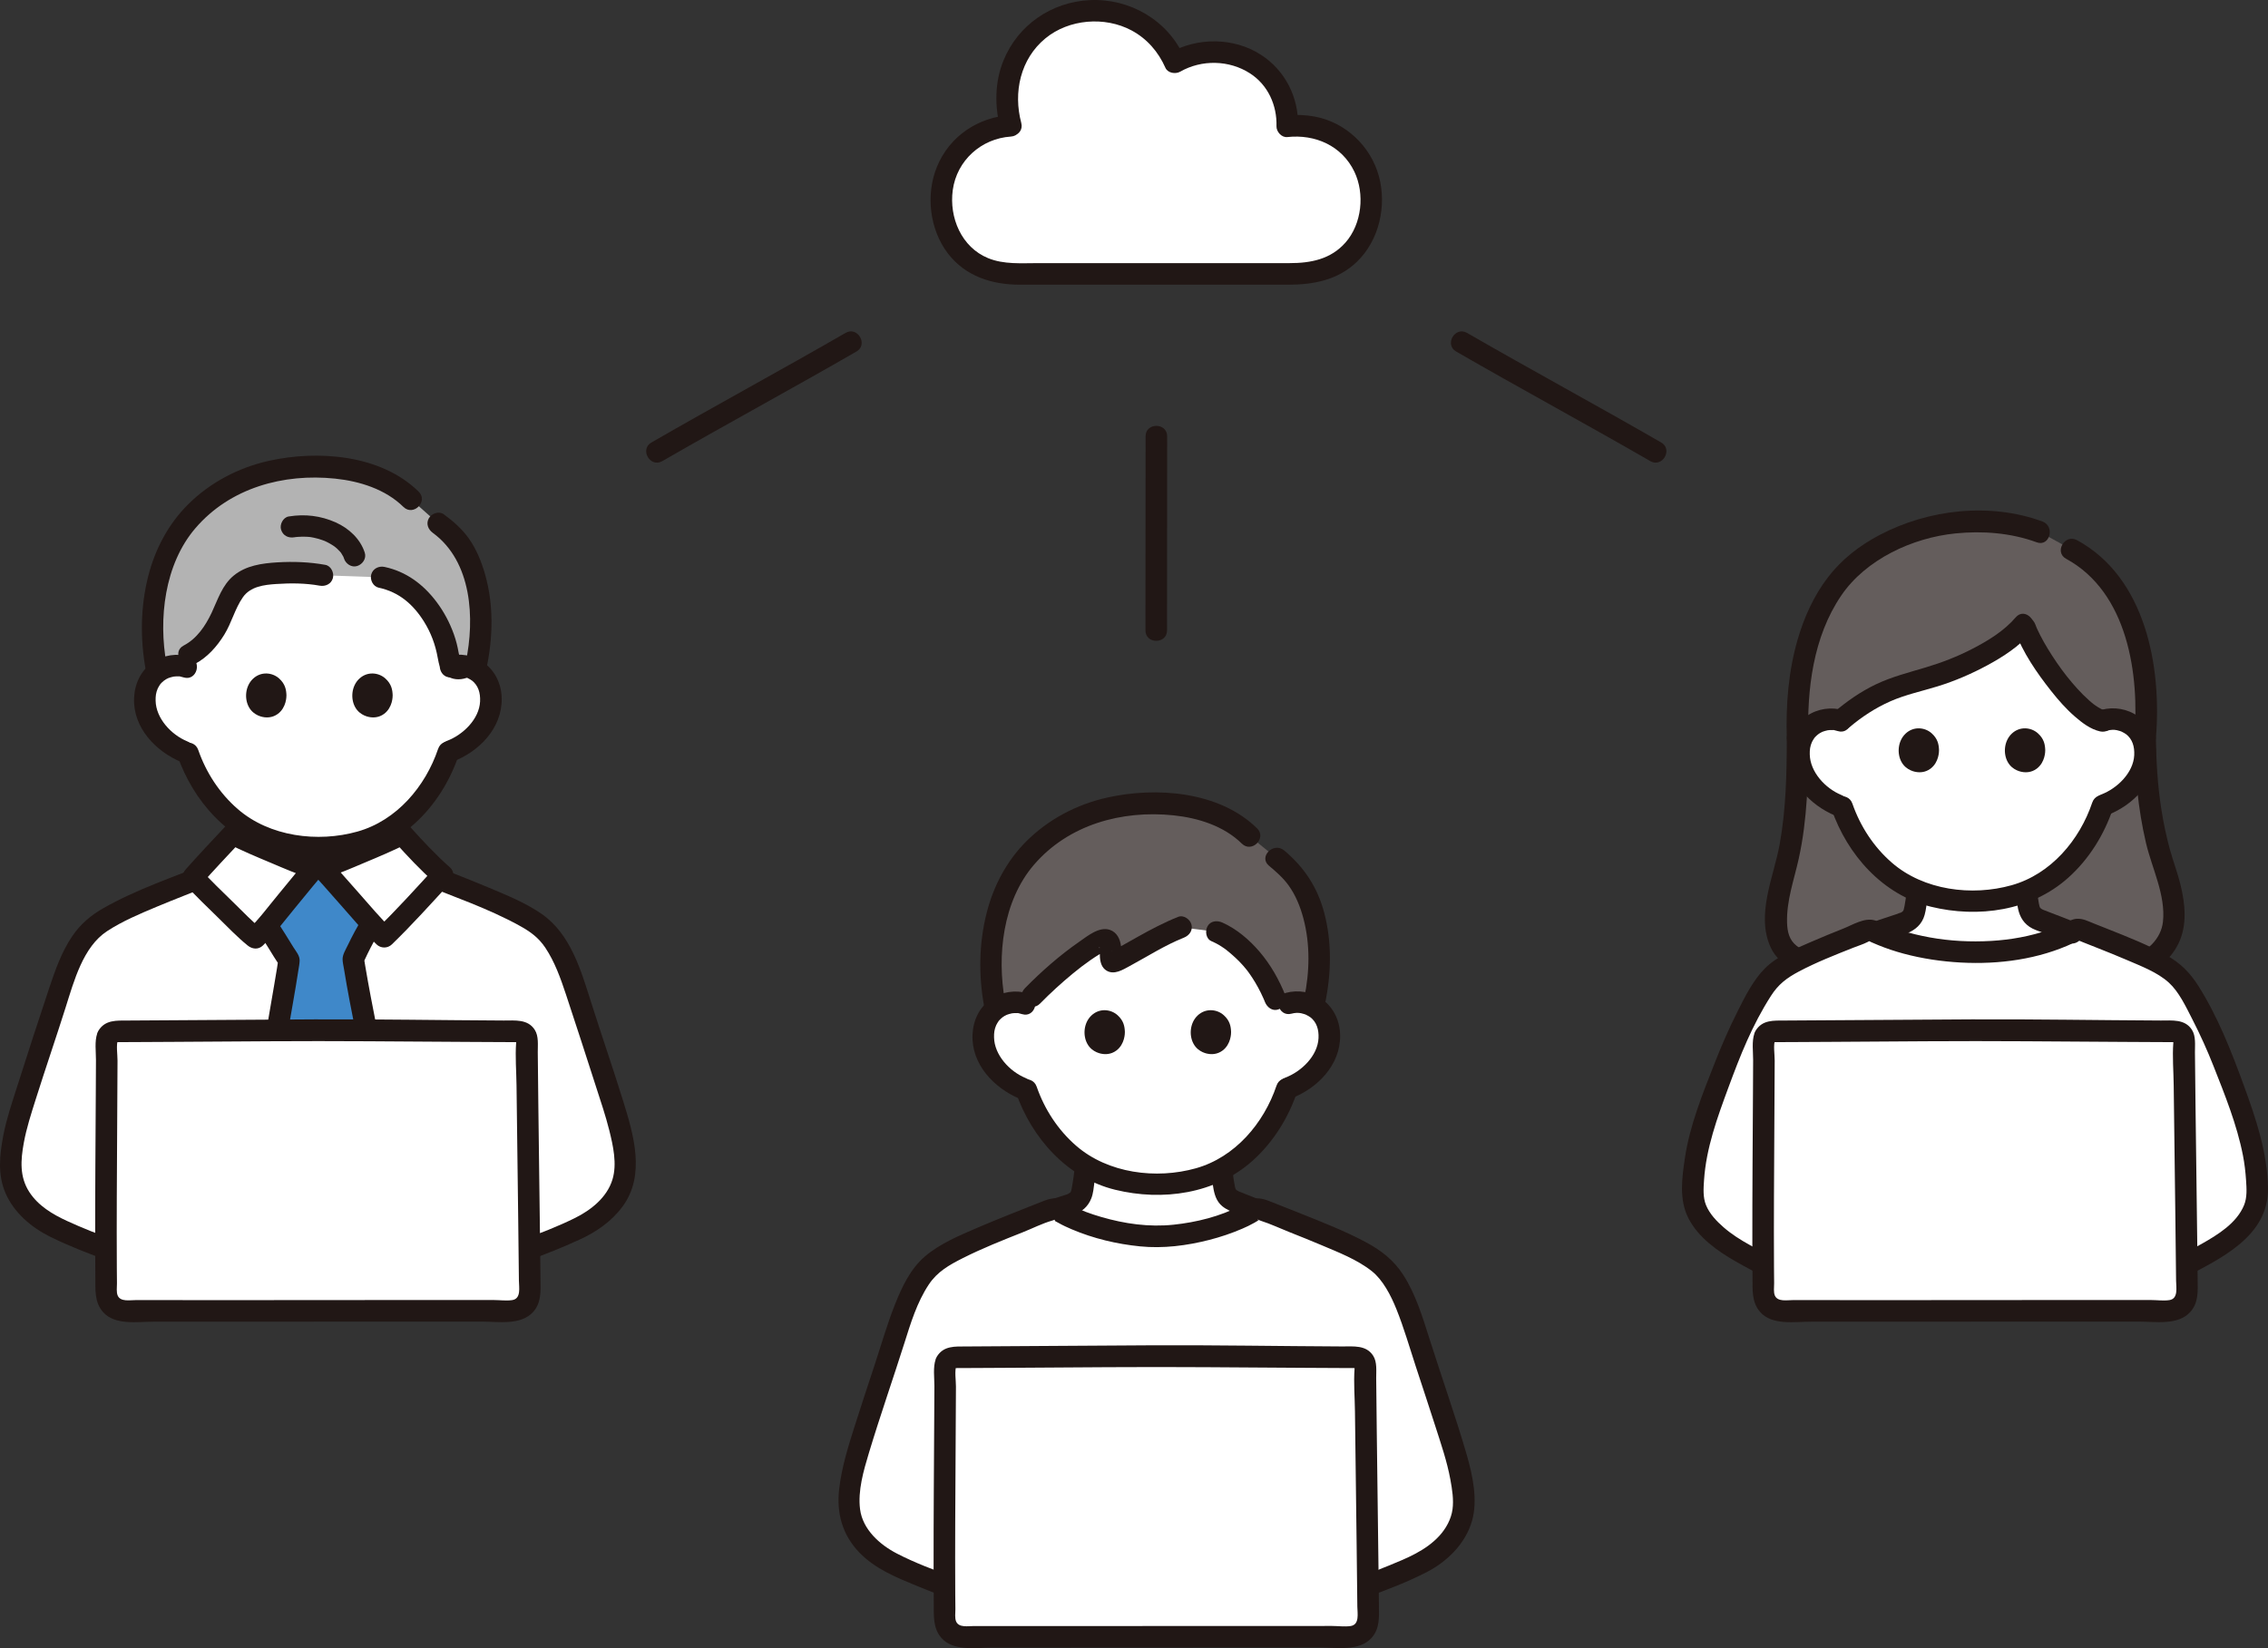 <?xml version="1.0" encoding="UTF-8"?>
<svg xmlns="http://www.w3.org/2000/svg" id="b" width="420.5" height="305.645" viewBox="0 0 420.5 305.645">
  <rect x="0" y="0" width="420.5" height="305.645" fill="#333333" stroke="none"/>
  <defs>
    <style>.e{fill:#3f88c9;}.f{fill:#fff;}.g{fill:#211715;}.h{fill:#b3b3b3;}.i{fill:#645d5c;}</style>
  </defs>
  <g id="c">
    <g id="d">
      <path class="f" d="M187.42,23.325c-.452-1.614-.691-3.362-.691-5.218,0-8.744,6.658-16.107,16.207-16.107,7.035,0,12.471,4.002,14.866,9.566,2.036-1.206,4.463-1.906,7.167-1.906,8.103,0,14.002,6.098,13.698,13.758.601-.074,1.217-.117,1.85-.117,8.103,0,13.704,6.276,13.704,13.62,0,8.217-5.721,13.875-13.704,13.875h-52.261c-8.291,0-13.704-5.711-13.704-13.875,0-7.136,5.245-13.182,12.869-13.595Z"></path>
      <path class="g" d="M189.348,22.793c-1.514-5.668-.166-11.857,4.475-15.678,4.357-3.587,11.008-4.124,15.96-1.48,2.882,1.539,4.977,3.97,6.293,6.94.441.995,1.883,1.206,2.736.718,3.979-2.277,9.098-2.178,12.957.319,3.331,2.155,5.007,5.908,4.898,9.806-.028.996.943,2.115,2,2,5.167-.563,10.129,1.602,12.439,6.418,1.967,4.1,1.393,9.695-1.646,13.143-2.737,3.106-6.426,3.817-10.378,3.817h-46.611c-3.099,0-6.34.276-9.271-.924-4.941-2.022-7.249-7.525-6.552-12.627.752-5.496,5.284-9.556,10.771-9.919,2.555-.169,2.574-4.171,0-4-6.088.404-11.373,3.914-13.708,9.615-2.114,5.161-1.358,11.642,2.052,16.081,3.243,4.222,8.167,5.775,13.326,5.775h49.708c4.726,0,9.225-.841,12.765-4.233,4.152-3.979,5.587-10.406,4.093-15.888-1.525-5.594-6.215-10.027-11.946-11.067-1.676-.304-3.348-.376-5.042-.191l2,2c.148-5.328-2.382-10.355-6.88-13.26-5.039-3.255-11.83-3.274-16.994-.319l2.736.718C216.507,3.733,209.427-.346,202.027.023c-7.096.354-13.285,4.605-15.977,11.199-1.628,3.988-1.662,8.506-.559,12.635.664,2.484,4.523,1.43,3.857-1.063Z"></path>
      <path class="g" d="M269.979,65.19c11.937,6.885,24.063,13.438,36,20.326,2.234,1.289,4.25-2.166,2.019-3.454-11.937-6.888-24.063-13.441-36-20.326-2.234-1.288-4.251,2.167-2.019,3.454h0Z"></path>
      <path class="g" d="M156.774,61.736c-11.937,6.885-24.063,13.438-36,20.326-2.229,1.286-.217,4.744,2.019,3.454,11.937-6.888,24.063-13.441,36-20.326,2.229-1.286.217-4.744-2.019-3.454h0Z"></path>
      <path class="g" d="M216.373,116.909c0-12,.025-24,.025-36,0-2.574-4-2.578-4,0,0,12-.024,24-.025,36,0,2.574,4,2.578,4,0h0Z"></path>
      <path class="i" d="M395.583,179.274c4.417-.93,7.495-5.208,7.465-8.954-.031-3.104-.515-5.502-1.514-8.501-1.241-3.736-3.65-11.327-3.82-24.898l-.002.002c.346-3.819-.013-9.335-.17-11.456-.542-7.35-3.942-15.558-8.836-20.12-2.116-1.972-2.366-2.227-4.627-3.45l-5.933-3.258c-3.402-1.267-6.565-1.876-12.534-1.876-9.787,0-18.498,4.872-22.363,8.448-6.413,5.932-10.481,16.768-9.967,31.711v-.002c.005,10.889-.855,18.744-2.06,23.206-.169.631-.334,1.352-.491,2.125-.879,2.616-1.352,5.359-1.404,8.109-.045,2.36.377,5.012,2.33,6.43,1.374,1.157,3.738,2.557,6.255,2.484h57.67Z"></path>
      <path class="f" d="M380.934,171.676c-1.329-.516-2.571-.998-2.64-1.023-2.213-.799-2.126-2.222-2.405-3.814-.116-.662-.151-1.104-.173-1.502-1.179.475-2.402.843-3.675,1.113-2.167.46-4.264.568-6.258.633-1.994-.045-3.9-.238-5.774-.557-1.529-.26-3.034-.691-4.493-1.294-.104.897-.229,1.841-.293,2.187-.295,1.589-.192,3.015-2.405,3.814-.147.053-3.636,1.204-4.063,1.35l-.978.333c10.284,4.606,25.726,5.158,36.216-.048-.504-.198-1.82-.71-3.062-1.192Z"></path>
      <path class="g" d="M331.282,136.921c-.005,6.536-.15,13.197-1.32,19.646-1.106,6.095-4.474,13.113-1.636,19.197,1.575,3.377,6.007,5.502,9.587,5.511,2.574.007,2.578-3.993,0-4-1.802-.005-3.448-.79-4.84-1.898-1.357-1.08-1.7-2.626-1.743-4.301-.106-4.104,1.295-7.887,2.167-11.835,1.607-7.269,1.78-14.909,1.785-22.321.002-2.574-3.998-2.578-4,0h0Z"></path>
      <path class="g" d="M395.714,136.921c.095,6.504.67,13.049,2.16,19.393,1.113,4.738,3.679,9.672,3.151,14.617-.337,3.156-2.976,5.716-5.974,6.414-2.506.583-1.445,4.441,1.063,3.857,3.33-.775,6.262-3.118,7.769-6.193,1.678-3.425,1.27-7.339.391-10.944-.535-2.196-1.352-4.316-1.952-6.495-.696-2.53-1.23-5.103-1.629-7.697-.66-4.282-.916-8.624-.979-12.953-.037-2.572-4.038-2.579-4,0h0Z"></path>
      <path class="g" d="M378.678,96.712c-9.711-3.571-21.105-2.269-30.165,2.488-3.722,1.955-7.023,4.5-9.589,7.844-2.602,3.392-4.397,7.35-5.596,11.439-1.747,5.956-2.239,12.259-2.046,18.441.08,2.568,4.081,2.579,4,0-.283-9.051.873-18.793,6.08-26.463,4.582-6.75,13.236-10.736,21.177-11.538,5.043-.51,10.302-.108,15.075,1.647,2.42.89,3.463-2.975,1.063-3.857h0Z"></path>
      <path class="g" d="M399.712,136.923c1.114-13.248-1.884-29.825-14.624-36.752-2.262-1.23-4.284,2.223-2.019,3.454,11.438,6.219,13.639,21.453,12.642,33.298-.216,2.565,3.785,2.551,4,0h0Z"></path>
      <path class="f" d="M328.599,235.308c-3.092-1.622-6.78-3.498-9.112-5.221-2.854-2.11-5.201-4.88-5.538-7.773-.265-2.274.191-6.219.616-8.469.937-4.96,5.049-15.853,6.663-19.558,3.126-7.175,5.978-12.2,7.913-13.738,3.448-2.739,11.006-5.541,16.957-7.932.364-.146.757-.128,1.112.039,10.495,4.945,26.773,5.541,37.455-.133.37-.196.794-.228,1.182-.071,6.007,2.42,13.851,5.291,17.383,8.097,1.936,1.538,4.787,6.563,7.913,13.738,1.614,3.705,5.726,14.597,6.663,19.558.425,2.249.881,6.195.616,8.469-.337,2.893-2.684,5.663-5.538,7.773-2.332,1.724-6.02,3.599-9.112,5.221h-75.174Z"></path>
      <path class="g" d="M329.608,233.581c-3.398-1.78-7.116-3.432-10.032-5.97-1.304-1.135-2.6-2.487-3.267-4.112-.599-1.46-.472-3.114-.37-4.654.395-5.942,2.458-11.582,4.503-17.126,2.193-5.947,4.406-11.587,7.916-17.059,1.343-2.093,2.867-3.278,5.14-4.483,3.253-1.724,6.697-3.07,10.114-4.428.872-.346,1.818-.628,2.652-1.055.441-.226.199-.183.704.039.419.184.84.363,1.263.536,1.534.627,3.109,1.149,4.709,1.58,3.455.93,7.035,1.458,10.605,1.651,7.073.383,14.42-.597,20.872-3.622.268-.126.658-.427.947-.465.054-.007.62.237.847.328.934.373,1.869.741,2.803,1.112,1.759.699,3.52,1.398,5.257,2.15,2.609,1.129,5.732,2.289,7.861,4.237,1.864,1.705,3.13,4.419,4.304,6.709,1.538,3,2.808,5.831,3.95,8.723,2.117,5.357,4.363,10.926,5.47,16.597.294,1.509.474,3.042.575,4.576s.23,3.194-.37,4.654c-1.376,3.35-4.883,5.49-7.887,7.19-1.78,1.008-3.601,1.943-5.413,2.892-2.281,1.195-.261,4.649,2.019,3.454,6.822-3.574,15.858-7.709,15.716-16.687-.105-6.639-2.227-12.889-4.479-19.06-2.314-6.342-4.843-12.803-8.471-18.521-1.554-2.449-3.304-4.167-5.837-5.598-3.452-1.949-7.192-3.402-10.867-4.868-.883-.352-1.768-.701-2.651-1.052-1.019-.405-2.02-.942-3.143-.865-.959.066-1.8.642-2.651,1.04-.818.383-1.658.712-2.511,1.009-3.456,1.201-7.082,1.851-10.731,2.06-3.786.217-7.615.024-11.348-.651-1.814-.328-3.61-.758-5.371-1.305-1.657-.515-3.226-1.394-4.879-1.868-1.872-.536-4.083.851-5.788,1.531-1.98.79-3.956,1.592-5.911,2.444-2.934,1.278-6.35,2.642-8.646,4.959-2.165,2.184-3.644,5.157-5.009,7.871-1.562,3.105-2.962,6.289-4.231,9.524-2.233,5.694-4.673,11.656-5.574,17.738-.546,3.679-1.115,7.699.63,11.142,1.829,3.607,5.357,6.09,8.773,8.05,1.899,1.09,3.849,2.09,5.788,3.106,2.278,1.194,4.302-2.257,2.019-3.454h0Z"></path>
      <path class="g" d="M353.687,163.392c-.01.838-.148,1.686-.251,2.516-.015.122-.03.243-.046.365-.009.066-.018.132-.026.198-.006.052.071-.511.04-.299-.028.188-.052.377-.083.564-.07.427-.135.855-.211,1.281-.04.225-.087.45-.152.67-.028.093-.172.46-.028.121.145-.342-.047.052-.095.145-.189.364.262-.253.044-.047-.07.066-.376.326-.113.136.273-.196-.107.065-.189.113-.056.033-.114.064-.172.094-.28.145-.141-.003.025.003-.172-.006-.485.169-.645.222-.397.132-.794.263-1.191.395-.79.262-1.582.519-2.371.787-.989.336-1.743,1.39-1.397,2.46.318.982,1.4,1.757,2.46,1.397,1.397-.474,2.831-.872,4.207-1.404,1.628-.629,2.875-1.726,3.347-3.451.273-.995.373-2.069.509-3.09.139-1.045.323-2.118.336-3.174.012-1.046-.929-2.048-2-2-1.094.049-1.987.879-2,2h0Z"></path>
      <path class="g" d="M373.545,163.776c.038.192.137.464.117.659.004-.035-.05-.475-.018-.125.007.081.017.162.024.242.025.294.035.588.054.882.054.853.208,1.693.334,2.537.241,1.604.841,2.951,2.216,3.9.722.498,1.626.76,2.445,1.078.949.368,1.898.737,2.847,1.106.702.273,1.409.538,2.107.822.972.395,2.24-.429,2.46-1.397.264-1.161-.356-2.037-1.397-2.46-1.449-.589-2.916-1.137-4.374-1.703-.535-.208-1.067-.43-1.608-.621-.234-.083.126.046.123.054-.001.003-.221-.11-.252-.127-.077-.042-.15-.09-.227-.135-.214-.124.034-.097.11.098-.024-.061-.234-.236-.282-.27-.142-.102.139.18.147.2-.027-.079-.122-.183-.164-.258-.023-.042-.041-.094-.069-.134-.135-.193.137.432.085.202-.026-.113-.076-.223-.106-.336-.072-.268-.119-.542-.162-.815-.05-.319-.097-.638-.15-.956-.011-.069-.075-.438-.027-.142s-.01-.097-.017-.161c-.016-.16-.028-.321-.039-.482-.058-.916-.142-1.819-.32-2.722-.202-1.029-1.486-1.712-2.46-1.397-1.094.354-1.613,1.358-1.397,2.46h0Z"></path>
      <path class="f" d="M327.206,192.181c-.105.218-.164.464-.163.723.03,8.381-.281,34.273-.082,46.85.029,1.854,1.525,3.34,3.379,3.344,13.072.026,58.219-.031,71.748-.007,1.888.003,3.405-1.526,3.39-3.414-.09-11.638-.534-40.633-.534-46.773,0-.903-.716-1.636-1.61-1.639-5.618-.019-21.441-.113-37.341-.229-15.9.116-31.722.21-37.341.229-.637.002-1.186.375-1.447.916Z"></path>
      <path class="g" d="M325.278,191.65c-.513,1.46-.232,3.389-.237,4.924-.006,1.855-.016,3.71-.027,5.565-.027,4.673-.059,9.346-.083,14.02-.025,4.814-.043,9.628-.036,14.442.003,2.102.011,4.204.031,6.306.021,2.258-.18,4.565,1.408,6.391,2.203,2.534,6.41,1.805,9.44,1.807,3.575.002,7.15.001,10.725,0,8.824-.002,17.648-.008,26.472-.013,7.85-.004,15.699-.009,23.549-.005,3.103.001,7.319.751,9.596-1.808,1.53-1.72,1.363-3.87,1.342-6.006-.018-1.842-.038-3.685-.06-5.527-.103-8.857-.226-17.715-.335-26.572-.041-3.342-.083-6.684-.108-10.027-.01-1.354.199-2.98-.557-4.166-1.297-2.033-3.673-1.717-5.755-1.726-11.714-.054-23.432-.266-35.145-.214-11.509.051-23.017.163-34.526.216-2.116.01-4.239-.167-5.492,1.916-1.33,2.211,2.127,4.225,3.454,2.019.044-.073-.476-.081-.101.074.069.029.325-.001.377-.001.352-.001.703-.003,1.055-.004.853-.004,1.706-.008,2.558-.012,2.223-.011,4.447-.023,6.67-.036,5.877-.034,11.755-.072,17.632-.112,12.284-.084,24.566.051,36.85.12,2.094.012,4.188.023,6.282.033.774.004,1.549.007,2.323.01.128,0,.264.011.39.001h.185c.224.022.238.005.042-.051,0-.054-.183-.281-.253-.201-.028.032.004.309,0,.351-.194,2.607.042,5.32.071,7.933.095,8.334.211,16.668.315,25.003.046,3.736.092,7.472.127,11.208.012,1.239.455,3.343-1.254,3.596-1.074.159-2.319-.014-3.407-.015-7.03-.006-14.06-.002-21.091.002-15.12.007-30.24.03-45.36.012-1.039-.001-2.744.34-3.266-.821-.291-.647-.137-1.599-.145-2.297-.011-.974-.019-1.948-.025-2.921-.027-4.366-.021-8.732-.006-13.098.028-8.425.106-16.849.134-25.274.004-1.18-.294-2.871.095-3.977.854-2.434-3.009-3.48-3.857-1.063Z"></path>
      <path class="f" d="M389.839,149.373c-.972,2.944-2.645,6.393-5.457,9.616-3.598,4.124-7.632,6.461-12.341,7.462-2.167.46-4.264.568-6.258.633-1.994-.045-3.9-.238-5.774-.557-4.75-.808-9.269-3.264-12.913-7.352-2.854-3.202-4.567-6.641-5.57-9.58-2.683-.868-5.343-2.966-6.813-5.49-1.383-2.373-1.627-5.575-.283-7.891,1.342-2.313,4.346-3.372,6.831-2.565,2.389-2.071,6.368-5.014,11.514-6.545,2.186-.635,6.029-1.745,7.226-2.166,5.837-2.053,12.296-5.53,15.249-9.173,1.565,5.182,9.832,16.845,14.567,17.929,2.574-.971,5.775.177,7.106,2.645,1.271,2.358.927,5.55-.53,7.879-1.42,2.271-3.827,4.152-6.305,5.056"></path>
      <path class="g" d="M390.697,135.492c.607-.165,1.236-.197,1.766-.083.208.045.413.1.615.166.075.025.445.171.215.07.194.085.382.189.564.299-.01-.006.498.335.292.175,1.214.939,1.627,2.316,1.549,3.926-.157,3.246-3.139,6.168-6.14,7.3-1.01.381-1.702,1.35-1.397,2.46.266.969,1.444,1.78,2.46,1.397,4.851-1.83,9.141-6.179,9.087-11.645-.026-2.661-1.142-5.129-3.303-6.71-1.924-1.408-4.482-1.832-6.771-1.211-2.481.673-1.428,4.533,1.063,3.857h0Z"></path>
      <path class="g" d="M341.805,131.724c-2.259-.69-4.854-.304-6.8,1.046-2.208,1.532-3.348,3.98-3.458,6.636-.225,5.475,4.006,9.905,8.779,11.879.999.413,2.199-.447,2.46-1.397.316-1.149-.394-2.046-1.397-2.46-2.978-1.231-5.784-4.269-5.848-7.534-.016-.825.052-1.489.409-2.297-.057.129.177-.322.208-.374-.005.009.332-.498.179-.302.13-.166.284-.323.435-.469.04-.038.47-.39.251-.228.686-.507,1.021-.604,1.852-.796.178-.041.508-.042.945-.041.386,0-.1-.06.307.032.207.047.411.099.614.161,2.467.753,3.522-3.106,1.063-3.857h0Z"></path>
      <path class="g" d="M387.911,148.841c-2.349,6.975-7.687,13.277-14.936,15.32-7.377,2.079-16.31.95-22.208-4.172-3.367-2.924-5.862-6.753-7.321-10.956-.839-2.417-4.704-1.378-3.857,1.063,2.931,8.443,9.494,15.866,18.399,18.049,8.781,2.153,18.611.776,25.477-5.371,3.865-3.46,6.655-7.973,8.304-12.87.824-2.445-3.038-3.494-3.857-1.063h0Z"></path>
      <path class="g" d="M342.845,134.922c2.311-1.97,4.89-3.657,7.674-4.881s5.848-1.871,8.755-2.769c3.187-.985,6.297-2.329,9.229-3.916s5.873-3.499,8.056-6.049c1.666-1.946-1.151-4.788-2.828-2.828-2.167,2.531-5.08,4.309-8.01,5.828-2.784,1.444-5.682,2.566-8.682,3.464-3.147.943-6.323,1.741-9.298,3.168-2.804,1.345-5.362,3.142-7.725,5.155-1.962,1.672.879,4.49,2.828,2.828h0Z"></path>
      <path class="g" d="M373.516,116.889c1.52,4.112,4.083,7.846,6.785,11.263,1.335,1.688,2.771,3.324,4.4,4.735,1.342,1.163,2.898,2.361,4.672,2.752,1.054.232,2.164-.318,2.46-1.397.275-1.002-.337-2.227-1.397-2.46-.2-.044-.984-.358-.499-.124-.314-.152-.621-.309-.919-.492-.333-.205-.654-.429-.966-.665.336.254-.251-.21-.307-.257-.146-.123-.291-.249-.434-.376-1.538-1.37-2.907-2.931-4.183-4.544-1.157-1.463-2.426-3.315-3.471-5.041-.496-.82-.97-1.655-1.406-2.508-.194-.38-.381-.764-.557-1.153-.04-.088-.276-.663-.098-.216-.077-.193-.152-.385-.224-.579-.374-1.013-1.355-1.701-2.46-1.397-.974.268-1.773,1.442-1.397,2.46h0Z"></path>
      <path class="g" d="M379.199,139.112c.002.203.011,2.234-1.571,3.432-1.037.785-2.14.684-2.486.646-.267-.029-2.006-.25-2.91-1.9-.857-1.563-.672-3.878.762-5.238,1.487-1.411,3.59-1.187,4.846-.059,1.131,1.016,1.326,2.088,1.359,3.12Z"></path>
      <path class="g" d="M359.505,139.112c.002.203.011,2.234-1.571,3.432-1.037.785-2.14.684-2.486.646-.267-.029-2.006-.25-2.91-1.9-.857-1.563-.672-3.878.762-5.238,1.487-1.411,3.59-1.187,4.846-.059,1.131,1.016,1.326,2.088,1.359,3.12Z"></path>
      <path class="f" d="M228.724,222.697c-1.743-.823-1.688-2.152-1.946-3.625-.185-1.054-.164-1.55-.217-2.219-1.806.972-3.719,1.656-5.758,2.089-2.167.46-4.264.568-6.258.633-1.994-.045-3.9-.238-5.774-.557-2.604-.443-5.14-1.381-7.499-2.813-.092,1.029-.32,2.852-.415,3.365-.295,1.589-.192,3.015-2.405,3.814-.084.03-1.429.469-2.644.866.133.012.244.04.313.089,3.51,2.517,11.844,4.958,18.265,4.958s14.755-2.441,18.265-4.958c.019-.013.041-.025.066-.036-1.521-.615-3.444-1.384-3.533-1.417-.166-.06-.318-.123-.459-.19Z"></path>
      <path class="g" d="M199.32,215.544c-.011.913-.165,1.839-.28,2.743-.011.09-.071.539-.017.139.051-.378,0,.003-.014.097-.025.172-.051.344-.081.516-.086.5-.145,1.007-.259,1.501-.026.113-.055.225-.089.335-.019.063-.042.123-.062.186-.06.188-.138.071.088-.208-.058.071-.137.219-.169.3-.062.158.153-.192.164-.2-.062.046-.12.138-.176.195-.052.052-.113.096-.162.149-.129.142.155-.143.174-.135-.04-.017-.322.197-.385.231-.428.224.23-.056-.131.063-.026.009-.052.017-.078.026-.697.241-1.402.459-2.103.688-.797.26-1.597.514-2.391.784-.989.335-1.743,1.391-1.397,2.46.318.982,1.399,1.757,2.46,1.397,1.493-.506,3.004-.958,4.494-1.472,1.609-.555,2.812-1.521,3.434-3.124.35-.901.432-1.941.563-2.895.17-1.24.402-2.522.417-3.776.013-1.046-.929-2.048-2-2-1.095.049-1.986.879-2,2h0Z"></path>
      <path class="g" d="M224.433,216.009c.028.141.035.541.117.659-.021-.03-.05-.477-.018-.125.006.061.013.122.018.183.027.295.038.591.056.886.05.817.191,1.622.313,2.431.207,1.366.573,2.718,1.691,3.641.83.685,1.804,1.034,2.787,1.427.878.35,1.755.701,2.632,1.053.69.277,1.382.549,2.071.831.971.397,2.24-.43,2.46-1.397.265-1.163-.357-2.035-1.397-2.46-1.381-.565-2.77-1.112-4.155-1.665-.323-.129-.647-.259-.971-.387-.083-.033-.166-.066-.249-.099-.02-.008-.041-.016-.061-.024-.41-.157.251.149-.095-.042-.135-.074-.266-.164-.401-.234-.179-.093.156.113.162.133-.009-.028-.137-.12-.169-.152-.038-.037-.072-.085-.113-.118-.184-.149.217.367.117.158-.054-.113-.132-.247-.204-.349-.135-.193.137.432.085.202-.011-.047-.034-.096-.049-.142-.036-.112-.066-.227-.094-.342-.065-.273-.107-.55-.149-.827-.049-.323-.09-.649-.154-.969-.061-.304.035.351.008.073-.011-.111-.025-.221-.035-.331-.014-.155-.024-.31-.033-.465-.051-.878-.143-1.746-.313-2.611-.202-1.029-1.486-1.712-2.46-1.397-1.094.354-1.613,1.358-1.397,2.46h0Z"></path>
      <path class="f" d="M252.751,294.305c3.274-1.179,9.15-3.536,11.464-4.867,3.457-1.988,6.332-5.056,7.019-8.984.447-2.558-.41-7.284-1.113-9.758-1.681-5.915-5.709-17.703-7.182-22.418-2.43-7.775-4.42-11.784-7.392-14.123-3.974-3.127-14.626-7.017-21.376-9.742-.307-.132-1.248-.269-1.52-.075-3.51,2.517-11.844,4.958-18.265,4.958s-14.755-2.441-18.265-4.958c-.272-.195-1.213-.057-1.52.075-6.749,2.725-17.402,6.614-21.376,9.742-2.972,2.339-4.962,6.348-7.392,14.123-1.474,4.715-5.501,16.503-7.182,22.418-.703,2.474-1.56,7.2-1.113,9.758.687,3.928,3.562,6.996,7.019,8.984,2.314,1.33,8.189,3.688,11.464,4.867h76.731Z"></path>
      <path class="f" d="M238.927,186.056c2.511-.736,5.488.417,6.759,2.774,1.271,2.358.927,5.55-.53,7.879-1.42,2.271-3.827,4.152-6.305,5.056,0,0-.123.045-.246.09-.975,2.955-2.649,6.403-5.461,9.626-3.598,4.124-7.632,6.461-12.341,7.462-2.167.46-4.264.568-6.258.633-1.994-.045-3.9-.238-5.774-.557-4.75-.808-9.269-3.264-12.913-7.352-2.854-3.202-4.567-6.641-5.571-9.576-2.683-.872-5.342-2.97-6.813-5.494-1.383-2.373-1.627-5.575-.283-7.891,1.344-2.317,4.356-3.375,6.843-2.561,0,0-1.383-22.521,23.284-22.521,26.889,0,25.608,22.432,25.608,22.432Z"></path>
      <path class="i" d="M225.599,172.802c1.565.681,2.581,1.393,4.303,2.875,3.427,2.948,5.801,7.112,7.184,11.366,1.83-1.538,4.437-1.527,6.413-.409,1.593-6.441,1.43-13.464-.571-18.946-1.619-4.435-3.682-6.42-6.249-8.559l-5.016-4.088c-5.703-5.735-15.954-6.725-23.349-5.659-4.782.689-9.179,2.335-12.971,4.995-1.84,1.291-3.538,2.821-5.069,4.597-6.347,7.363-7.655,19.024-5.675,28.153,1.514-1.166,3.602-1.573,5.415-.988.806-.826,1.405-1.44,1.405-1.44,3.269-3.354,9.036-8.411,13.079-10.372.474-.23,1.081.078,1.271.806.384,1.473-.25,3.576.873,3.166,1.946-.71,7.792-4.568,12.324-6.338l6.634.843Z"></path>
      <path class="g" d="M186.333,185.636c-1.54-8.408-.396-18.552,5.355-25.249,6.424-7.482,16.321-10.182,25.895-9.183,4.57.477,9.327,1.967,12.666,5.249,1.837,1.806,4.668-1.02,2.828-2.828-7.012-6.894-18.711-7.76-27.864-5.702-5.583,1.256-10.8,4.003-14.871,8.042-3.692,3.664-6.135,8.315-7.412,13.338-1.443,5.68-1.508,11.647-.455,17.396.463,2.528,4.319,1.457,3.857-1.063h0Z"></path>
      <path class="g" d="M245.66,186.164c1.169-5.541,1.316-11.394-.143-16.898-1.249-4.709-3.715-8.448-7.423-11.552-1.961-1.642-4.805,1.174-2.828,2.828,1.323,1.108,2.651,2.264,3.661,3.675,1.31,1.831,2.16,3.946,2.734,6.112,1.273,4.8,1.163,9.937.143,14.772-.53,2.511,3.325,3.585,3.857,1.063h0Z"></path>
      <path class="g" d="M239.459,187.984c.607-.165,1.236-.197,1.766-.083.208.045.413.1.615.166.075.025.445.171.215.07.194.085.382.189.564.299-.01-.006.498.335.292.175,1.214.939,1.627,2.316,1.549,3.926-.157,3.246-3.139,6.168-6.14,7.3-1.01.381-1.702,1.35-1.397,2.46.266.969,1.444,1.78,2.46,1.397,4.851-1.83,9.141-6.179,9.087-11.645-.026-2.661-1.142-5.129-3.303-6.71-1.924-1.408-4.482-1.832-6.771-1.211-2.481.673-1.428,4.533,1.063,3.857h0Z"></path>
      <path class="g" d="M190.567,184.216c-2.259-.69-4.854-.304-6.8,1.046-2.208,1.532-3.348,3.98-3.458,6.636-.225,5.475,4.006,9.905,8.779,11.879.999.413,2.199-.447,2.46-1.397.316-1.149-.394-2.046-1.397-2.46-2.978-1.231-5.784-4.269-5.848-7.534-.016-.825.052-1.489.409-2.297-.057.129.177-.322.208-.374-.005.009.332-.498.179-.302.13-.166.284-.323.435-.469.04-.038.47-.39.251-.228.686-.507,1.021-.604,1.852-.796.178-.041.508-.042.945-.041.386,0-.1-.06.307.032.207.047.411.099.614.161,2.467.753,3.522-3.106,1.063-3.857h0Z"></path>
      <path class="g" d="M236.672,201.333c-2.349,6.975-7.687,13.277-14.936,15.32-7.377,2.079-16.31.95-22.208-4.172-3.367-2.924-5.862-6.753-7.321-10.956-.839-2.417-4.704-1.378-3.857,1.063,2.931,8.443,9.494,15.866,18.399,18.049,8.781,2.153,18.611.776,25.477-5.371,3.865-3.46,6.655-7.973,8.304-12.87.824-2.445-3.038-3.494-3.857-1.063h0Z"></path>
      <path class="g" d="M228.251,191.384c.002.203.011,2.234-1.571,3.432-1.037.785-2.14.684-2.486.646-.267-.029-2.006-.25-2.91-1.9-.857-1.563-.672-3.878.762-5.238,1.487-1.411,3.59-1.187,4.846-.059,1.131,1.016,1.326,2.088,1.359,3.12Z"></path>
      <path class="g" d="M208.558,191.384c.002.203.011,2.234-1.571,3.432-1.037.785-2.14.684-2.486.646-.267-.029-2.006-.25-2.91-1.9-.857-1.563-.672-3.878.762-5.238,1.487-1.411,3.59-1.187,4.846-.059,1.131,1.016,1.326,2.088,1.359,3.12Z"></path>
      <path class="g" d="M224.589,174.529c.522.23,1.034.481,1.524.775.267.16.528.331.783.51.123.086.243.174.364.263.279.204-.047-.042.127.098,1.121.901,2.186,1.857,3.135,2.94.226.258.444.522.659.79l.127.162c-.083-.105-.083-.104,0,.005.102.138.204.276.304.416.399.561.775,1.139,1.127,1.73.37.622.713,1.259,1.032,1.908.152.309.298.62.438.934.07.157.14.313.206.472-.124-.297.101.259.11.282.386.968,1.354,1.755,2.46,1.397.938-.304,1.811-1.42,1.397-2.46-1.205-3.024-2.772-5.83-4.897-8.308-1.867-2.177-4.238-4.203-6.877-5.367-.955-.421-2.193-.311-2.736.718-.459.868-.304,2.286.718,2.736h0Z"></path>
      <path class="g" d="M192.832,186.111c1.93-1.969,3.971-3.832,6.099-5.585,1.04-.856,2.105-1.679,3.212-2.447.569-.395,1.147-.776,1.74-1.135.273-.166.55-.326.83-.48l.269-.145c.437-.197.345-.204-.274-.022l-.883-.514c-.078-.063.096-.173.049-.037-.052.149.031.475.037.638.013.388-.006.777.024,1.164.073.953.343,1.91,1.212,2.445,1.425.877,3.038-.16,4.31-.846,3.318-1.79,6.527-3.86,10.04-5.26,1.003-.399,1.706-1.337,1.397-2.46-.262-.954-1.451-1.799-2.46-1.397-2.58,1.028-5.029,2.323-7.45,3.678-1.061.594-2.114,1.201-3.179,1.785-.378.208-.758.414-1.144.608-.141.071-.448.168-.566.274.174-.156-.052-.061.185-.043l1.009.273-.123-.068.718.718c.087.113-.018.434.046.16.037-.16-.008-.402-.012-.568-.01-.476-.027-.943-.085-1.416-.157-1.287-.748-2.543-2.061-2.993-1.953-.669-4.119,1.125-5.647,2.186-3.641,2.528-7.02,5.494-10.12,8.657-1.803,1.84,1.023,4.671,2.828,2.828h0Z"></path>
      <path class="g" d="M253.283,296.234c3.789-1.371,7.63-2.826,11.215-4.676,3.819-1.971,7.204-5.276,8.415-9.49,1.117-3.884.122-8.475-.968-12.266-1.074-3.736-2.299-7.431-3.509-11.125-1.128-3.443-2.285-6.878-3.381-10.331-1.287-4.056-2.566-8.316-4.888-11.926-1.772-2.756-4.172-4.602-7.042-6.118-3.861-2.041-7.953-3.656-12.005-5.27-1.939-.772-3.885-1.53-5.822-2.306-.936-.375-1.983-.641-2.994-.386-.816.206-1.549.87-2.291,1.261-3.751,1.978-8.221,3.077-12.418,3.518-4.555.479-9.083-.163-13.462-1.445-1.889-.553-3.767-1.208-5.504-2.143-.698-.376-1.387-.994-2.161-1.191-1.008-.257-2.06.011-2.994.386-4.107,1.645-8.24,3.224-12.302,4.978-3.343,1.443-6.92,2.928-9.712,5.327-2.68,2.303-4.236,5.635-5.516,8.852-1.456,3.658-2.539,7.466-3.769,11.204-1.277,3.884-2.566,7.765-3.802,11.662-1.186,3.742-2.322,7.442-2.781,11.356-.524,4.471.559,8.506,3.733,11.805,2.908,3.022,6.785,4.595,10.587,6.161,1.844.759,3.702,1.485,5.577,2.163,2.425.877,3.469-2.986,1.063-3.857-3.469-1.255-6.977-2.579-10.259-4.273-3.177-1.64-6.344-4.461-6.829-8.209-.446-3.448.66-7.197,1.644-10.467,1.08-3.589,2.251-7.151,3.421-10.712,1.052-3.203,2.127-6.399,3.142-9.614,1.175-3.724,2.353-7.607,4.535-10.89,1.576-2.371,3.758-3.61,6.315-4.899,3.589-1.809,7.337-3.295,11.071-4.774,1.812-.718,3.666-1.67,5.541-2.197.083-.023.164-.051.242-.088.406-.193.281.325-.059-.046.216.235.636.408.913.566.798.455,1.632.837,2.476,1.196,4.019,1.708,8.324,2.734,12.666,3.168,4.296.43,8.652-.131,12.821-1.195,2.091-.534,4.132-1.221,6.114-2.074.763-.328,1.516-.683,2.238-1.095.309-.176.624-.357.913-.566-.254.184-.583-.204-.059.046.122.058.26.106.39.148,1.825.587,3.61,1.431,5.393,2.138,1.91.757,3.818,1.518,5.709,2.321,3.182,1.351,6.738,2.711,9.47,4.886,2.035,1.62,3.513,4.468,4.543,7.027,1.396,3.467,2.425,7.075,3.59,10.624,1.215,3.701,2.443,7.397,3.632,11.106,1.045,3.26,2.176,6.532,2.79,9.907.321,1.761.638,3.709.392,5.5-.251,1.83-1.204,3.555-2.437,4.904-2.517,2.752-6.036,4.16-9.418,5.542-1.731.707-3.474,1.386-5.232,2.022-2.402.869-1.365,4.736,1.063,3.857h0Z"></path>
      <path class="f" d="M175.406,252.626c-.105.218-.164.464-.163.723.03,8.381-.281,34.273-.082,46.85.029,1.854,1.525,3.34,3.379,3.344,13.072.026,58.219-.031,71.748-.007,1.888.003,3.405-1.526,3.39-3.414-.09-11.638-.534-40.633-.534-46.773,0-.903-.716-1.636-1.61-1.639-5.618-.019-21.441-.113-37.341-.229-15.9.116-31.722.21-37.341.229-.637.002-1.186.375-1.447.916Z"></path>
      <path class="g" d="M173.477,252.094c-.513,1.46-.232,3.389-.237,4.924-.006,1.855-.016,3.71-.027,5.565-.027,4.673-.059,9.346-.083,14.02-.025,4.814-.043,9.628-.036,14.442.003,2.102.011,4.204.031,6.306.021,2.258-.18,4.565,1.408,6.391,2.203,2.534,6.41,1.805,9.44,1.807,3.575.002,7.15.001,10.725,0,8.824-.002,17.648-.008,26.472-.013,7.85-.004,15.699-.009,23.549-.005,3.103.001,7.319.751,9.596-1.808,1.53-1.72,1.363-3.87,1.342-6.006-.018-1.842-.038-3.685-.06-5.527-.103-8.857-.226-17.715-.335-26.572-.041-3.342-.083-6.684-.108-10.027-.01-1.354.199-2.98-.557-4.166-1.297-2.033-3.673-1.717-5.755-1.726-11.714-.054-23.432-.266-35.145-.214-11.509.051-23.017.163-34.526.216-2.116.01-4.239-.167-5.492,1.916-1.33,2.211,2.127,4.225,3.454,2.019.044-.073-.476-.081-.101.074.069.029.325-.001.377-.001.352-.001.703-.003,1.055-.004.853-.004,1.706-.008,2.558-.012,2.223-.011,4.447-.023,6.67-.036,5.877-.034,11.755-.072,17.632-.112,12.284-.084,24.566.051,36.85.12,2.094.012,4.188.023,6.282.033.774.004,1.549.007,2.323.01.128,0,.264.011.39.001h.185c.224.022.238.005.042-.051,0-.054-.183-.281-.253-.201-.028.032.004.309,0,.351-.194,2.607.042,5.32.071,7.933.095,8.334.211,16.668.315,25.003.046,3.736.092,7.472.127,11.208.012,1.239.455,3.343-1.254,3.596-1.074.159-2.319-.014-3.407-.015-7.03-.006-14.06-.002-21.091.002-15.12.007-30.24.03-45.36.012-1.039-.001-2.744.34-3.266-.821-.291-.647-.137-1.599-.145-2.297-.011-.974-.019-1.948-.025-2.921-.027-4.366-.021-8.732-.006-13.098.028-8.425.106-16.849.134-25.274.004-1.18-.294-2.871.095-3.977.854-2.434-3.009-3.48-3.857-1.063Z"></path>
      <path class="f" d="M20.571,231.861c-3.274-1.179-9.15-3.536-11.464-4.867-3.457-1.988-6.332-5.056-7.019-8.984-.447-2.558.41-7.284,1.113-9.758,1.681-5.915,5.709-17.703,7.182-22.418,2.43-7.775,4.42-11.784,7.392-14.123,3.974-3.127,14.626-7.017,21.376-9.742h39.569c6.749,2.725,17.402,6.614,21.376,9.742,2.972,2.339,4.962,6.348,7.392,14.123,1.474,4.715,5.501,16.503,7.182,22.418.703,2.474,1.56,7.2,1.113,9.758-.687,3.928-3.562,6.996-7.019,8.984-2.314,1.33-8.189,3.688-11.464,4.867H20.571Z"></path>
      <path class="f" d="M83.477,123.611c2.511-.736,5.488.417,6.759,2.774,1.271,2.358.927,5.55-.53,7.879-1.42,2.271-3.827,4.152-6.305,5.056,0,0-.123.045-.25.1-.972,2.944-2.645,6.393-5.457,9.616-3.598,4.124-7.632,6.461-12.341,7.462-2.167.46-4.264.568-6.258.633-1.994-.045-3.9-.238-5.774-.557-4.75-.808-9.269-3.264-12.913-7.352-2.854-3.202-4.567-6.641-5.571-9.576-2.683-.872-5.342-2.97-6.813-5.494-1.383-2.373-1.627-5.575-.283-7.891,1.344-2.317,4.356-3.375,6.843-2.561,0,0-2.791-22.411,23.876-22.411,26.444,0,25.016,22.322,25.016,22.322Z"></path>
      <path class="h" d="M81.253,97.091c2.762,2.002,4.606,3.879,6.225,8.315,1.987,5.443,2.162,12.405.607,18.804-1.289-.741-2.852-1.009-4.294-.68-.272-.273-.48-.671-.533-1.005-.134-.851-.26-1.657-.466-2.482-.207-.832-.469-1.651-.783-2.452-.538-1.372-1.227-2.695-2.063-3.927-2.182-3.215-4.849-5.719-9.188-6.601l-10.971-.381c-2.9-.554-6.919-.579-9.854-.27-1.895.2-3.859.62-5.331,1.859-1.955,1.646-2.635,4.35-3.777,6.663-1.366,2.766-3.304,5.294-5.763,6.506l-.477,2.26c-1.818-.595-3.916-.189-5.438.978-1.979-9.128-.67-20.788,5.676-28.15,1.531-1.776,3.229-3.306,5.069-4.597,3.792-2.66,8.189-4.306,12.971-4.995,7.395-1.066,17.646-.077,23.349,5.659l5.041,4.496Z"></path>
      <path class="g" d="M78.189,163.898c6.038,2.432,12.288,4.569,18.011,7.704,2.035,1.115,3.619,2.216,4.916,4.166,1.739,2.616,2.813,5.628,3.797,8.59,1.9,5.721,3.755,11.462,5.601,17.201.858,2.667,1.771,5.341,2.45,8.061.709,2.843,1.47,6.24.589,9.117-1.028,3.354-3.979,5.673-7.007,7.168-3.155,1.557-6.469,2.833-9.775,4.029-2.402.869-1.365,4.736,1.063,3.857,3.255-1.178,6.489-2.463,9.633-3.912s5.967-3.388,8.021-6.214c4.206-5.789,1.984-13.254.051-19.48-1.899-6.119-3.996-12.175-5.933-18.282-1.872-5.9-3.804-12.683-9.156-16.399-2.972-2.063-6.438-3.465-9.754-4.863-3.788-1.598-7.63-3.063-11.443-4.599-1.002-.404-2.197.44-2.46,1.397-.314,1.142.391,2.055,1.397,2.46h0Z"></path>
      <path class="g" d="M38.62,160.041c-6.525,2.629-13.356,4.903-19.486,8.397-2.329,1.327-4.25,2.972-5.757,5.201-1.925,2.847-3.12,6.205-4.204,9.442-2.066,6.172-4.066,12.373-6.043,18.574-.933,2.927-1.935,5.865-2.512,8.887-.692,3.624-1.096,7.295.421,10.762,1.582,3.617,4.787,6.334,8.27,8.053,3.462,1.708,7.103,3.12,10.73,4.433,2.425.877,3.469-2.986,1.063-3.857-2.932-1.061-5.846-2.205-8.678-3.509-2.701-1.244-5.346-2.821-6.998-5.378-1.82-2.818-1.595-5.905-1.019-9.08.502-2.765,1.376-5.442,2.221-8.117,1.792-5.679,3.731-11.31,5.528-16.987,1.568-4.953,3.25-11.28,7.702-14.185,2.838-1.851,6.033-3.198,9.148-4.502,3.537-1.48,7.121-2.844,10.677-4.277,1.001-.403,1.706-1.334,1.397-2.46-.261-.95-1.452-1.803-2.46-1.397h0Z"></path>
      <path class="e" d="M67.226,169.412c-3.27-3.669-7.343-8.292-7.511-8.6l-1.509.071c-.202.372-5.641,7.008-8.764,10.735,1.306,1.808,3.029,4.832,4.118,6.428-.093,1.444-1.315,7.968-2.21,13.359l-.071.427c2.863-.021,5.799-.041,8.738-.063,2.703.02,5.403.039,8.049.057l-.143-.723c-1.122-5.671-2.273-11.944-2.411-13.258.675-1.647,2.283-4.768,3.415-6.529-.52-.58-1.097-1.226-1.702-1.905Z"></path>
      <path class="g" d="M47.712,172.625c1.48,2.077,2.699,4.323,4.125,6.435l-.273-1.009c-.013.169-.1.838-.03.336-.053.377-.111.753-.17,1.128-.17,1.073-.354,2.144-.539,3.214-.45,2.615-.912,5.228-1.346,7.846-.176,1.064.279,2.153,1.397,2.46.957.263,2.283-.325,2.46-1.397.645-3.89,1.391-7.766,1.978-11.665.091-.603.227-1.222.242-1.832.022-.934-.675-1.71-1.149-2.465-1.065-1.699-2.078-3.436-3.242-5.07-.626-.879-1.745-1.298-2.736-.718-.868.508-1.347,1.852-.718,2.736h0Z"></path>
      <path class="g" d="M69.852,190.572c-.747-3.784-1.484-7.572-2.124-11.375-.049-.289-.097-.577-.142-.867-.017-.107-.033-.214-.05-.32-.035-.218.079-.288-.021-.128-.014.023-.046.19-.051.318-.023.573.042.036.133-.164.166-.365.339-.726.515-1.086.772-1.578,1.601-3.138,2.543-4.623,1.384-2.18-2.077-4.189-3.454-2.019-1.017,1.601-1.907,3.29-2.726,5-.369.772-.968,1.714-.957,2.582.007.58.161,1.198.254,1.773.648,4.006,1.438,7.993,2.224,11.974.209,1.06,1.474,1.668,2.46,1.397,1.106-.304,1.607-1.397,1.397-2.46h0Z"></path>
      <path class="f" d="M58.207,160.883c-2.499-.6-11.849-4.579-15.019-6.201-2.215,2.372-5.362,5.72-7.371,7.997,2.016,2.222,10.139,10.147,11.517,11.249,1.205-1.138,10.607-12.553,10.873-13.045Z"></path>
      <path class="f" d="M59.716,160.812c2.47-.593,11.714-4.526,14.848-6.13,2.299,2.573,5.313,5.721,7.492,7.628-2.18,2.377-9.01,9.676-10.818,11.417-1.272-1.205-11.259-12.429-11.523-12.915Z"></path>
      <path class="g" d="M58.738,158.954c-2.442-.61-4.81-1.696-7.126-2.662-2.499-1.041-5.002-2.111-7.416-3.337-.775-.394-1.797-.359-2.424.313-2.474,2.649-4.969,5.282-7.371,7.997-.741.837-.766,1.989,0,2.828,1.911,2.095,3.97,4.065,5.998,6.045,1.798,1.756,3.566,3.618,5.52,5.205.851.691,1.984.814,2.828,0,2.145-2.067,3.968-4.568,5.865-6.857,1.147-1.385,2.29-2.774,3.422-4.171.629-.777,1.387-1.562,1.899-2.422,1.32-2.217-2.137-4.231-3.454-2.019-.048.081-.111.151-.164.229-.205.306.262-.331.11-.142-.067.083-.132.169-.199.253-.395.495-.791.989-1.191,1.481-1.127,1.389-2.263,2.769-3.405,4.146-1.848,2.228-3.624,4.66-5.713,6.673h2.828c-1.953-1.587-3.721-3.449-5.52-5.205-2.028-1.98-4.087-3.95-5.998-6.045v2.828c2.403-2.715,4.897-5.348,7.371-7.997l-2.424.313c2.638,1.34,5.379,2.488,8.107,3.63,2.4,1.005,4.857,2.14,7.391,2.772,2.498.623,3.564-3.233,1.063-3.857Z"></path>
      <path class="g" d="M60.247,162.741c2.505-.626,4.934-1.748,7.308-2.742,2.698-1.129,5.409-2.265,8.018-3.59l-2.424-.313c2.375,2.65,4.822,5.271,7.492,7.628v-2.828c-3.537,3.854-7.059,7.776-10.818,11.417h2.828c-2.151-2.066-4.077-4.413-6.06-6.638-1.22-1.368-2.436-2.74-3.641-4.121-.403-.461-.805-.923-1.201-1.39-.129-.152-.254-.308-.384-.459-.349-.401.208.315.076.097-1.334-2.197-4.795-.19-3.454,2.019.517.851,1.309,1.612,1.958,2.358,1.21,1.39,2.432,2.769,3.658,4.145,2.035,2.284,4.01,4.696,6.219,6.817.788.757,2.038.765,2.828,0,3.759-3.64,7.28-7.563,10.818-11.417.696-.758.839-2.088,0-2.828-2.67-2.357-5.117-4.978-7.492-7.628-.615-.686-1.659-.701-2.424-.313-2.386,1.212-4.859,2.269-7.328,3.298-2.289.954-4.628,2.028-7.043,2.631-2.496.623-1.439,4.482,1.063,3.857Z"></path>
      <path class="g" d="M30.883,123.192c-1.54-8.408-.396-18.552,5.355-25.249,6.424-7.482,16.321-10.182,25.895-9.183,4.57.477,9.327,1.967,12.666,5.249,1.837,1.806,4.668-1.02,2.828-2.828-7.012-6.894-18.711-7.76-27.864-5.702-5.583,1.256-10.8,4.003-14.871,8.042-3.692,3.664-6.135,8.315-7.412,13.338-1.443,5.68-1.508,11.647-.455,17.396.463,2.528,4.319,1.457,3.857-1.063h0Z"></path>
      <path class="g" d="M90.21,123.882c1.195-5.665,1.332-11.683-.251-17.291-.667-2.363-1.629-4.767-3.066-6.772-1.279-1.785-2.867-3.165-4.631-4.455-.872-.638-2.231-.147-2.736.718-.593,1.013-.157,2.097.718,2.736,7.264,5.312,7.822,15.883,6.109,24.001-.53,2.511,3.325,3.585,3.857,1.063h0Z"></path>
      <path class="g" d="M70.227,108.991c3.777.803,6.406,3.114,8.398,6.306,1.278,2.048,2.109,4.287,2.526,6.663.226,1.286.486,2.427,1.575,3.278,1.054.823,2.485.912,3.725.49,1.022-.348,1.695-1.375,1.397-2.46-.274-.996-1.433-1.746-2.46-1.397-.013.005-.537.209-.298.112-.287-.02-.322-.007-.104.039.077.005.144.031.202.079.129-.01-.069.456,0-.107.034-.278-.105-.671-.152-.942-.198-1.154-.479-2.284-.871-3.388-.775-2.179-1.852-4.217-3.246-6.063-2.443-3.237-5.606-5.611-9.628-6.466-1.056-.224-2.162.312-2.46,1.397-.273.995.336,2.235,1.397,2.46h0Z"></path>
      <path class="g" d="M60.319,104.752c-2.93-.531-5.933-.644-8.902-.463-2.85.174-5.801.579-8.078,2.448-2.152,1.767-2.938,4.428-4.08,6.854-1.157,2.458-2.74,4.838-5.205,6.122-2.284,1.19-.264,4.643,2.019,3.454,2.338-1.218,4.137-3.246,5.509-5.465,1.359-2.198,1.971-4.819,3.446-6.936,1.402-2.014,3.927-2.313,6.199-2.464,2.658-.177,5.403-.168,8.031.308,1.062.192,2.156-.29,2.46-1.397.266-.97-.328-2.267-1.397-2.46h0Z"></path>
      <path class="g" d="M67.634,102.504c-.816-2.567-2.956-4.533-5.373-5.616-2.805-1.256-5.718-1.601-8.747-1.107-1.036.169-1.705,1.509-1.397,2.46.363,1.122,1.351,1.578,2.46,1.397.079-.013.328-.051.11-.022.14-.019.282-.032.423-.044.312-.027.625-.043.938-.047.273-.003.545.002.817.017.134.007.269.017.403.029.035.003.421.043.232.02s.191.031.226.037c.162.028.324.059.486.093.256.055.511.118.764.189s.501.15.747.236c.123.043.245.09.367.135.324.118-.029-.022.152.06.46.208.906.443,1.333.713.105.066.209.135.312.205.028.019.332.232.171.115-.186-.136.19.156.225.186.091.078.18.158.268.24.172.161.337.329.494.505.077.086.151.175.224.264-.119-.145-.107-.151-.007.005.135.211.269.42.383.644.022.043.155.365.068.132-.099-.264.063.213.064.216.316.996,1.405,1.739,2.46,1.397.998-.323,1.736-1.393,1.397-2.46h0Z"></path>
      <path class="g" d="M84.009,125.54c.607-.165,1.236-.197,1.766-.083.208.045.413.1.615.166.075.025.445.171.215.07.194.085.382.189.564.299-.01-.006.498.335.292.175,1.214.939,1.627,2.316,1.549,3.926-.157,3.246-3.139,6.168-6.14,7.3-1.01.381-1.702,1.35-1.397,2.46.266.969,1.444,1.78,2.46,1.397,4.851-1.83,9.141-6.179,9.087-11.645-.026-2.661-1.142-5.129-3.303-6.71-1.924-1.408-4.482-1.832-6.771-1.211-2.481.673-1.428,4.533,1.063,3.857h0Z"></path>
      <path class="g" d="M35.117,121.771c-2.259-.69-4.854-.304-6.8,1.046-2.208,1.532-3.348,3.98-3.458,6.636-.225,5.475,4.006,9.905,8.779,11.879.999.413,2.199-.447,2.46-1.397.316-1.149-.394-2.046-1.397-2.46-2.978-1.231-5.784-4.269-5.848-7.534-.016-.825.052-1.489.409-2.297-.057.129.177-.322.208-.374-.005.009.332-.498.179-.302.13-.166.284-.323.435-.469.04-.038.47-.39.251-.228.686-.507,1.021-.604,1.852-.796.178-.041.508-.042.945-.041.386,0-.1-.06.307.032.207.047.411.099.614.161,2.467.753,3.522-3.106,1.063-3.857h0Z"></path>
      <path class="g" d="M81.223,138.889c-2.349,6.975-7.687,13.277-14.936,15.32-7.377,2.079-16.31.95-22.208-4.172-3.367-2.924-5.862-6.753-7.321-10.956-.839-2.417-4.704-1.378-3.857,1.063,2.931,8.443,9.494,15.866,18.399,18.049,8.781,2.153,18.611.776,25.477-5.371,3.865-3.46,6.655-7.973,8.304-12.87.824-2.445-3.038-3.494-3.857-1.063h0Z"></path>
      <path class="g" d="M72.802,128.94c.002.203.011,2.234-1.571,3.432-1.037.785-2.14.684-2.486.646-.267-.029-2.006-.25-2.91-1.9-.857-1.563-.672-3.878.762-5.238,1.487-1.411,3.59-1.187,4.846-.059,1.131,1.016,1.326,2.088,1.359,3.12Z"></path>
      <path class="g" d="M53.108,128.94c.002.203.011,2.234-1.571,3.432-1.037.785-2.14.684-2.486.646-.267-.029-2.006-.25-2.91-1.9-.857-1.563-.672-3.878.762-5.238,1.487-1.411,3.59-1.187,4.846-.059,1.131,1.016,1.326,2.088,1.359,3.12Z"></path>
      <path class="f" d="M19.956,192.181c-.105.218-.164.464-.163.723.03,8.381-.281,34.273-.082,46.85.029,1.854,1.525,3.34,3.379,3.344,13.072.026,58.219-.031,71.748-.007,1.888.003,3.405-1.526,3.39-3.414-.09-11.638-.534-40.633-.534-46.773,0-.903-.716-1.636-1.61-1.639-5.618-.019-21.441-.113-37.341-.229-15.9.116-31.722.21-37.341.229-.637.002-1.186.375-1.447.916Z"></path>
      <path class="g" d="M18.028,191.65c-.513,1.46-.232,3.389-.237,4.924-.006,1.855-.016,3.71-.027,5.565-.027,4.673-.059,9.346-.083,14.02-.025,4.814-.043,9.628-.036,14.442.003,2.102.011,4.204.031,6.306.021,2.258-.18,4.565,1.408,6.391,2.203,2.534,6.41,1.805,9.44,1.807,3.575.002,7.15.001,10.725,0,8.824-.002,17.648-.008,26.472-.013,7.85-.004,15.699-.009,23.549-.005,3.103.001,7.319.751,9.596-1.808,1.53-1.72,1.363-3.87,1.342-6.006-.018-1.842-.038-3.685-.06-5.527-.103-8.857-.226-17.715-.335-26.572-.041-3.342-.083-6.684-.108-10.027-.01-1.354.199-2.98-.557-4.166-1.297-2.033-3.673-1.717-5.755-1.726-11.714-.054-23.432-.266-35.145-.214-11.509.051-23.017.163-34.526.216-2.116.01-4.239-.167-5.492,1.916-1.33,2.211,2.127,4.225,3.454,2.019.044-.073-.476-.081-.101.074.069.029.325-.001.377-.001.352-.001.703-.003,1.055-.004.853-.004,1.706-.008,2.558-.012,2.223-.011,4.447-.023,6.67-.036,5.877-.034,11.755-.072,17.632-.112,12.284-.084,24.566.051,36.85.12,2.094.012,4.188.023,6.282.033.774.004,1.549.007,2.323.01.128,0,.264.011.39.001h.185c.224.022.238.005.042-.051,0-.054-.183-.281-.253-.201-.028.032.004.309,0,.351-.194,2.607.042,5.32.071,7.933.095,8.334.211,16.668.315,25.003.046,3.736.092,7.472.127,11.208.012,1.239.455,3.343-1.254,3.596-1.074.159-2.319-.014-3.407-.015-7.03-.006-14.06-.002-21.091.002-15.12.007-30.24.03-45.36.012-1.039-.001-2.744.34-3.266-.821-.291-.647-.137-1.599-.145-2.297-.011-.974-.019-1.948-.025-2.921-.027-4.366-.021-8.732-.006-13.098.028-8.425.106-16.849.134-25.274.004-1.18-.294-2.871.095-3.977.854-2.434-3.009-3.48-3.857-1.063Z"></path>
    </g>
  </g>
</svg>
